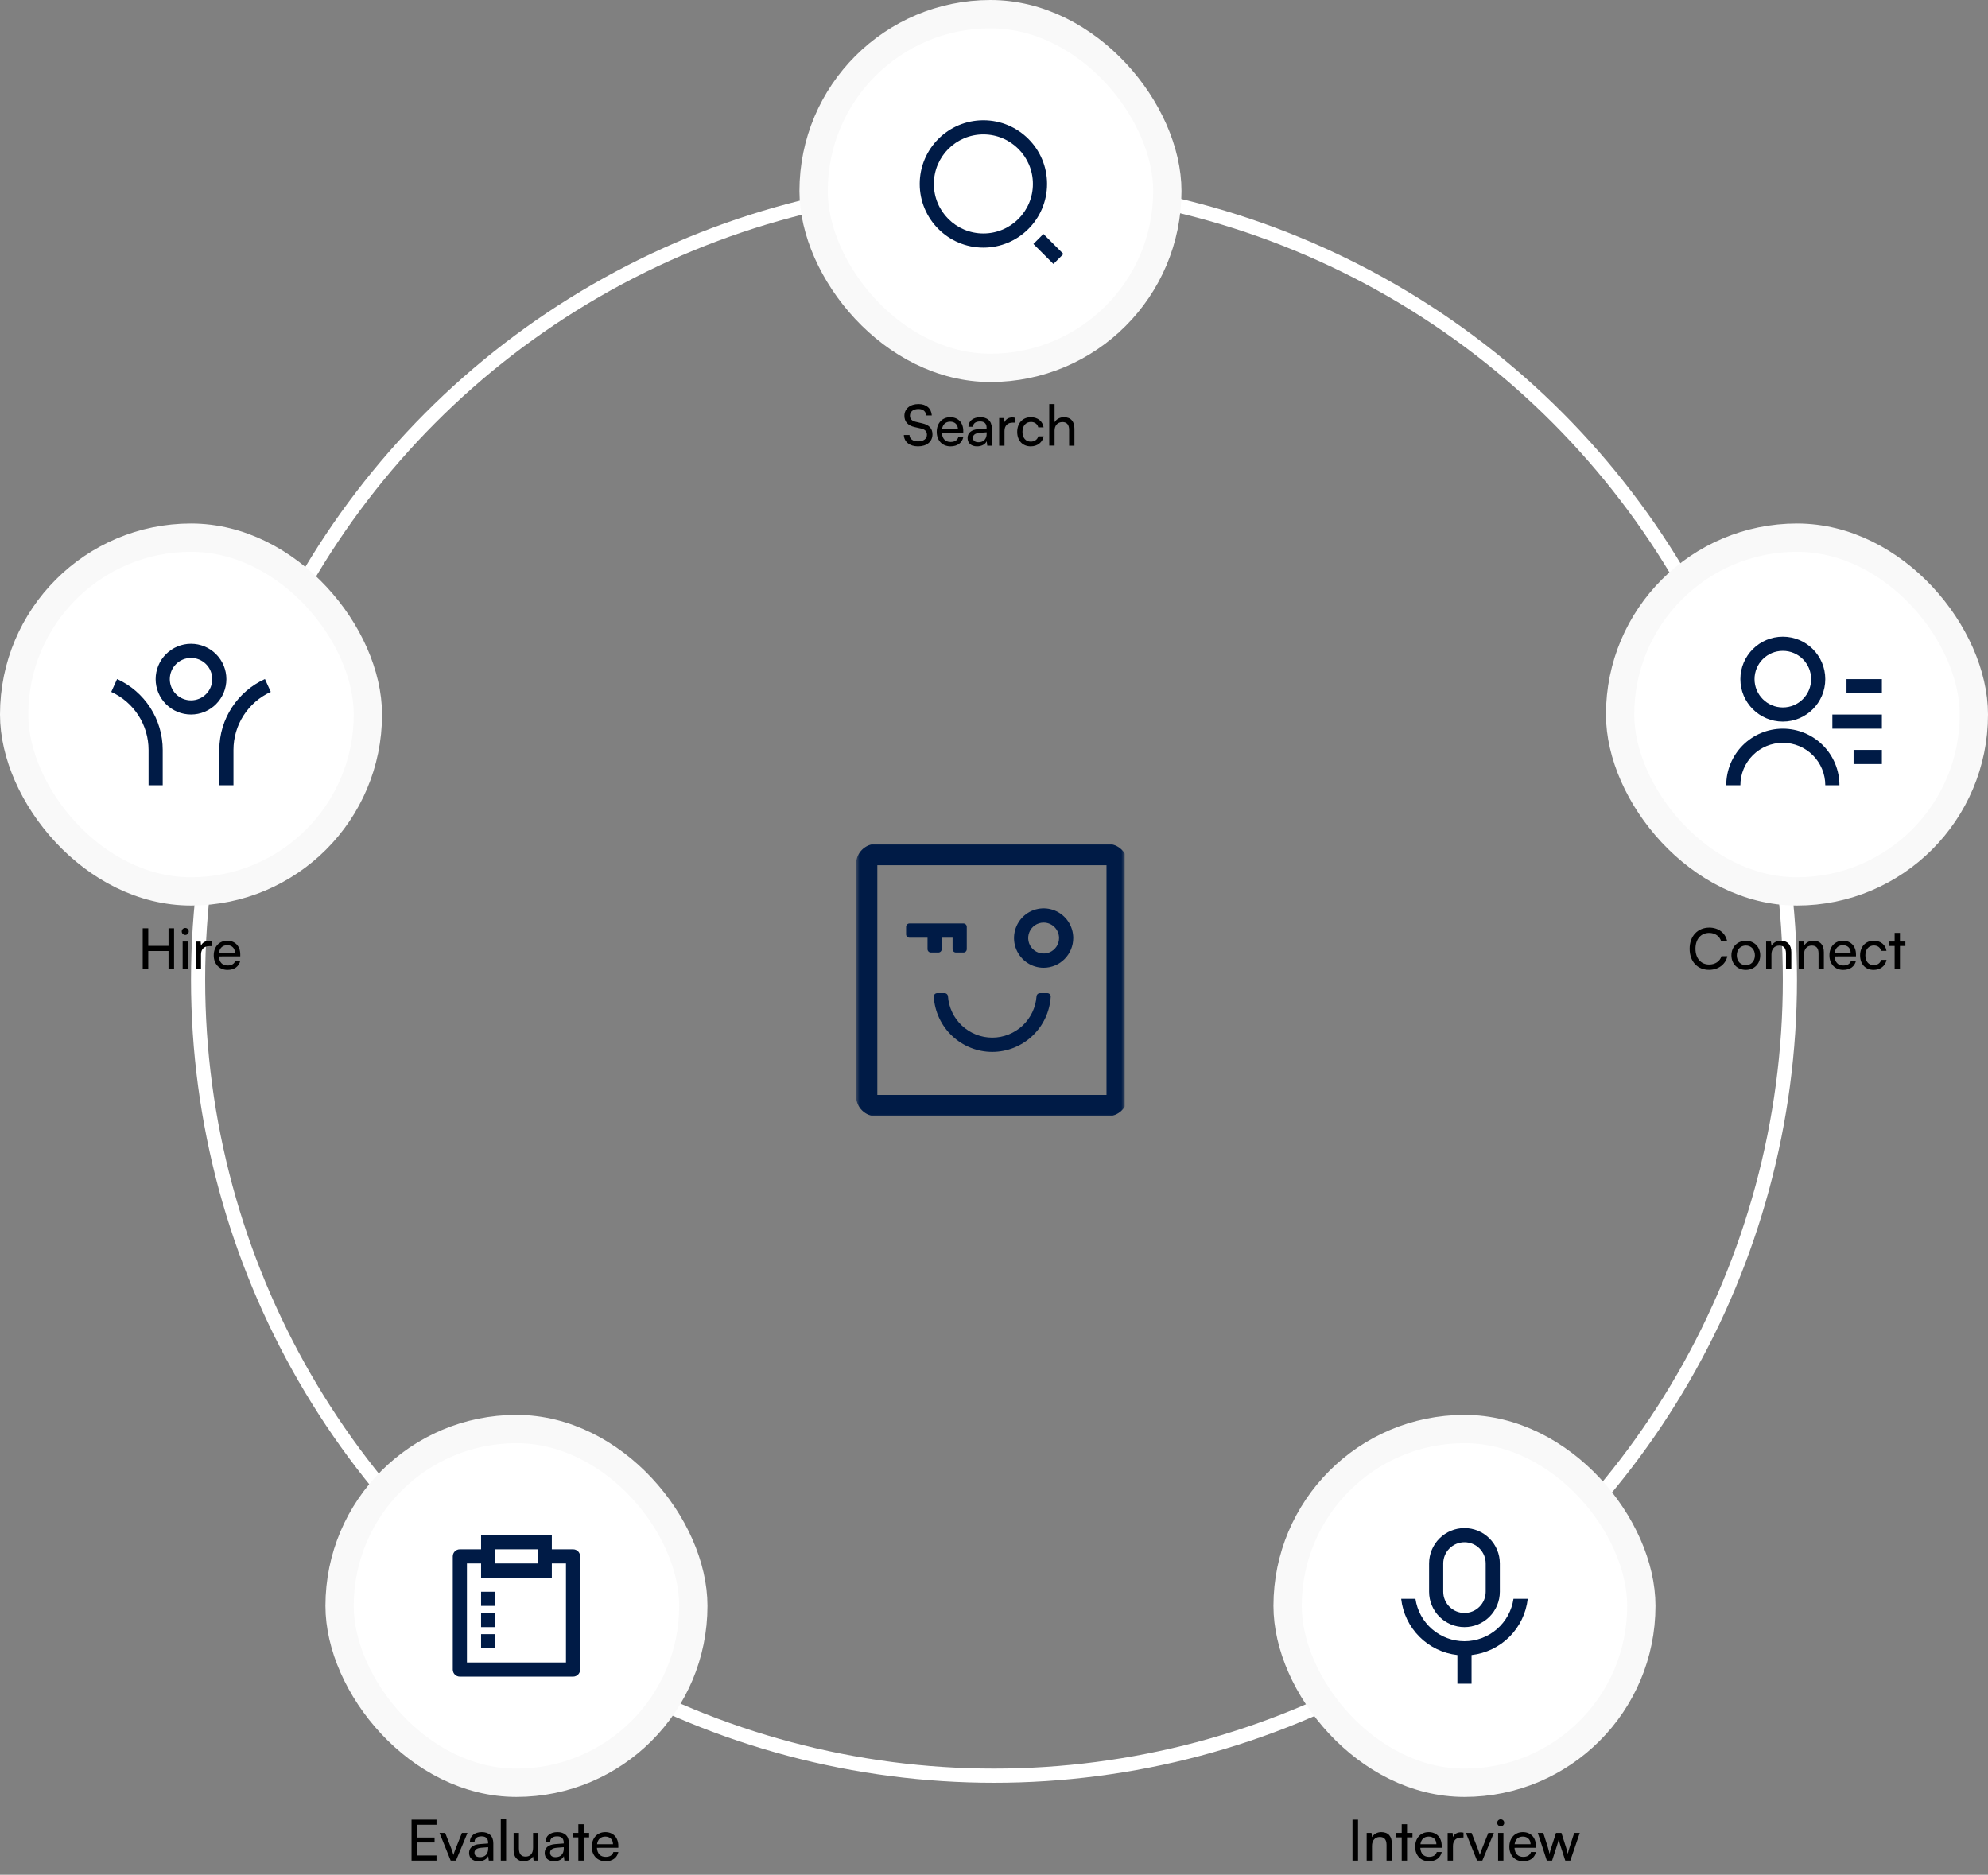 <svg width="281" height="265" viewBox="0 0 281 265" fill="none" xmlns="http://www.w3.org/2000/svg">
<rect x="0" y="0" width="281" height="265" fill="#808080" stroke="none"/>
<circle cx="140.5" cy="138.5" r="112.5" stroke="white" stroke-width="2"/>
<rect x="115" y="2" width="50" height="50" rx="25" fill="white"/>
<g clip-path="url(#clip0_505_84)">
<path d="M139 17C143.968 17 148 21.032 148 26C148 30.968 143.968 35 139 35C134.032 35 130 30.968 130 26C130 21.032 134.032 17 139 17ZM139 33C142.867 33 146 29.867 146 26C146 22.132 142.867 19 139 19C135.132 19 132 22.132 132 26C132 29.867 135.132 33 139 33ZM147.485 33.071L150.314 35.899L148.899 37.314L146.071 34.485L147.485 33.071V33.071Z" fill="#001B46"/>
</g>
<rect x="115" y="2" width="50" height="50" rx="25" stroke="#F9F9F9" stroke-width="4"/>
<path d="M127.836 58.776C127.836 57.784 128.636 57.112 129.828 57.112C130.932 57.112 131.644 57.728 131.708 58.728H130.916C130.876 58.152 130.468 57.816 129.82 57.816C129.092 57.816 128.62 58.184 128.62 58.752C128.62 59.216 128.884 59.496 129.428 59.624L130.38 59.848C131.324 60.064 131.804 60.576 131.804 61.392C131.804 62.432 130.996 63.096 129.764 63.096C128.588 63.096 127.804 62.48 127.756 61.488H128.556C128.572 62.04 129.036 62.392 129.764 62.392C130.532 62.392 131.02 62.032 131.02 61.456C131.02 61 130.772 60.712 130.22 60.584L129.268 60.368C128.324 60.152 127.836 59.608 127.836 58.776ZM134.349 63.096C133.197 63.096 132.405 62.264 132.405 61.048C132.405 59.824 133.181 58.976 134.317 58.976C135.429 58.976 136.157 59.744 136.157 60.904V61.184L133.133 61.192C133.189 62.016 133.621 62.472 134.365 62.472C134.949 62.472 135.333 62.232 135.461 61.784H136.165C135.973 62.624 135.317 63.096 134.349 63.096ZM134.317 59.608C133.661 59.608 133.245 60 133.149 60.688H135.405C135.405 60.04 134.981 59.608 134.317 59.608ZM138.102 63.096C137.262 63.096 136.766 62.624 136.766 61.912C136.766 61.192 137.302 60.744 138.222 60.672L139.454 60.576V60.464C139.454 59.808 139.062 59.576 138.534 59.576C137.902 59.576 137.542 59.856 137.542 60.328H136.886C136.886 59.512 137.558 58.976 138.566 58.976C139.534 58.976 140.19 59.488 140.19 60.544V63H139.55L139.47 62.368C139.27 62.816 138.734 63.096 138.102 63.096ZM138.318 62.512C139.03 62.512 139.462 62.048 139.462 61.312V61.104L138.462 61.184C137.798 61.248 137.526 61.504 137.526 61.888C137.526 62.304 137.83 62.512 138.318 62.512ZM143.472 59.056V59.744H143.136C142.424 59.744 141.984 60.176 141.984 60.928V63H141.232V59.096H141.936L141.984 59.688C142.144 59.28 142.536 59.008 143.072 59.008C143.208 59.008 143.32 59.024 143.472 59.056ZM143.78 61.048C143.78 59.824 144.556 58.976 145.7 58.976C146.684 58.976 147.372 59.536 147.508 60.408H146.756C146.628 59.912 146.228 59.648 145.724 59.648C145.012 59.648 144.524 60.192 144.524 61.04C144.524 61.88 144.98 62.424 145.692 62.424C146.228 62.424 146.628 62.144 146.764 61.68H147.516C147.364 62.528 146.636 63.096 145.692 63.096C144.54 63.096 143.78 62.28 143.78 61.048ZM149.062 62.992H148.31V57.112H149.062V59.688C149.31 59.264 149.782 58.976 150.39 58.976C151.39 58.976 151.87 59.608 151.87 60.608V63H151.118V60.776C151.118 59.984 150.742 59.664 150.182 59.664C149.454 59.664 149.062 60.192 149.062 60.864V62.992Z" fill="black"/>
<rect x="229" y="76" width="50" height="50" rx="25" fill="white"/>
<g clip-path="url(#clip1_505_84)">
<path d="M261 96H266V98H261V96ZM259 101H266V103H259V101ZM262 106H266V108H262V106ZM244 111C244 108.878 244.843 106.843 246.343 105.343C247.843 103.843 249.878 103 252 103C254.122 103 256.157 103.843 257.657 105.343C259.157 106.843 260 108.878 260 111H258C258 109.409 257.368 107.883 256.243 106.757C255.117 105.632 253.591 105 252 105C250.409 105 248.883 105.632 247.757 106.757C246.632 107.883 246 109.409 246 111H244ZM252 102C248.685 102 246 99.315 246 96C246 92.685 248.685 90 252 90C255.315 90 258 92.685 258 96C258 99.315 255.315 102 252 102ZM252 100C254.21 100 256 98.21 256 96C256 93.79 254.21 92 252 92C249.79 92 248 93.79 248 96C248 98.21 249.79 100 252 100Z" fill="#001B46"/>
</g>
<rect x="229" y="76" width="50" height="50" rx="25" stroke="#F9F9F9" stroke-width="4"/>
<path d="M241.572 137.088C239.924 137.088 238.828 135.904 238.828 134.112C238.828 132.328 239.956 131.12 241.612 131.12C242.916 131.12 243.916 131.896 244.132 133.08H243.292C243.076 132.328 242.428 131.872 241.588 131.872C240.42 131.872 239.652 132.752 239.652 134.104C239.652 135.456 240.42 136.336 241.588 136.336C242.436 136.336 243.108 135.88 243.324 135.168H244.156C243.908 136.32 242.876 137.088 241.572 137.088ZM244.733 135.04C244.733 133.832 245.597 132.984 246.773 132.984C247.941 132.984 248.805 133.832 248.805 135.04C248.805 136.248 247.941 137.096 246.773 137.096C245.597 137.096 244.733 136.248 244.733 135.04ZM245.493 135.04C245.493 135.856 246.013 136.424 246.773 136.424C247.525 136.424 248.053 135.856 248.053 135.04C248.053 134.224 247.525 133.656 246.773 133.656C246.013 133.656 245.493 134.224 245.493 135.04ZM250.39 137H249.638V133.088H250.318L250.398 133.688C250.646 133.24 251.142 132.976 251.694 132.976C252.726 132.976 253.198 133.608 253.198 134.608V137H252.446V134.776C252.446 133.984 252.078 133.664 251.502 133.664C250.798 133.664 250.39 134.168 250.39 134.928V137ZM254.991 137H254.239V133.088H254.919L254.999 133.688C255.247 133.24 255.743 132.976 256.295 132.976C257.327 132.976 257.799 133.608 257.799 134.608V137H257.047V134.776C257.047 133.984 256.679 133.664 256.103 133.664C255.399 133.664 254.991 134.168 254.991 134.928V137ZM260.529 137.096C259.377 137.096 258.585 136.264 258.585 135.048C258.585 133.824 259.361 132.976 260.497 132.976C261.609 132.976 262.337 133.744 262.337 134.904V135.184L259.313 135.192C259.369 136.016 259.801 136.472 260.545 136.472C261.129 136.472 261.513 136.232 261.641 135.784H262.345C262.153 136.624 261.497 137.096 260.529 137.096ZM260.497 133.608C259.841 133.608 259.425 134 259.329 134.688H261.585C261.585 134.04 261.161 133.608 260.497 133.608ZM262.921 135.048C262.921 133.824 263.697 132.976 264.841 132.976C265.825 132.976 266.513 133.536 266.649 134.408H265.897C265.769 133.912 265.369 133.648 264.865 133.648C264.153 133.648 263.665 134.192 263.665 135.04C263.665 135.88 264.121 136.424 264.833 136.424C265.369 136.424 265.769 136.144 265.905 135.68H266.657C266.505 136.528 265.777 137.096 264.833 137.096C263.681 137.096 262.921 136.28 262.921 135.048ZM268.554 137H267.802V133.72H267.034V133.088H267.802V131.864H268.554V133.088H269.322V133.72H268.554V137Z" fill="black"/>
<rect x="182" y="202" width="50" height="50" rx="25" fill="white"/>
<g clip-path="url(#clip2_505_84)">
<path d="M207 218C206.204 218 205.441 218.316 204.879 218.879C204.316 219.441 204 220.204 204 221V225C204 225.796 204.316 226.559 204.879 227.121C205.441 227.684 206.204 228 207 228C207.796 228 208.559 227.684 209.121 227.121C209.684 226.559 210 225.796 210 225V221C210 220.204 209.684 219.441 209.121 218.879C208.559 218.316 207.796 218 207 218ZM207 216C207.657 216 208.307 216.129 208.913 216.381C209.52 216.632 210.071 217 210.536 217.464C211 217.929 211.368 218.48 211.619 219.087C211.871 219.693 212 220.343 212 221V225C212 226.326 211.473 227.598 210.536 228.536C209.598 229.473 208.326 230 207 230C205.674 230 204.402 229.473 203.464 228.536C202.527 227.598 202 226.326 202 225V221C202 219.674 202.527 218.402 203.464 217.464C204.402 216.527 205.674 216 207 216V216ZM198.055 226H200.07C200.312 227.665 201.146 229.187 202.418 230.287C203.691 231.388 205.317 231.994 206.999 231.994C208.681 231.994 210.307 231.388 211.58 230.287C212.852 229.187 213.686 227.665 213.928 226H215.944C215.717 228.029 214.807 229.92 213.363 231.364C211.92 232.807 210.029 233.717 208 233.945V238H206V233.945C203.971 233.718 202.08 232.807 200.636 231.364C199.193 229.92 198.282 228.029 198.055 226V226Z" fill="#001B46"/>
</g>
<rect x="182" y="202" width="50" height="50" rx="25" stroke="#F9F9F9" stroke-width="4"/>
<path d="M191.956 257.216V263H191.172V257.216H191.956ZM193.929 263H193.177V259.088H193.857L193.937 259.688C194.185 259.24 194.681 258.976 195.233 258.976C196.265 258.976 196.737 259.608 196.737 260.608V263H195.985V260.776C195.985 259.984 195.617 259.664 195.041 259.664C194.337 259.664 193.929 260.168 193.929 260.928V263ZM198.882 263H198.13V259.72H197.362V259.088H198.13V257.864H198.882V259.088H199.65V259.72H198.882V263ZM201.974 263.096C200.822 263.096 200.03 262.264 200.03 261.048C200.03 259.824 200.806 258.976 201.942 258.976C203.054 258.976 203.782 259.744 203.782 260.904V261.184L200.758 261.192C200.814 262.016 201.246 262.472 201.99 262.472C202.574 262.472 202.958 262.232 203.086 261.784H203.79C203.598 262.624 202.942 263.096 201.974 263.096ZM201.942 259.608C201.286 259.608 200.87 260 200.774 260.688H203.03C203.03 260.04 202.606 259.608 201.942 259.608ZM206.862 259.056V259.744H206.526C205.814 259.744 205.374 260.176 205.374 260.928V263H204.622V259.096H205.326L205.374 259.688C205.534 259.28 205.926 259.008 206.462 259.008C206.598 259.008 206.71 259.024 206.862 259.056ZM208.781 263L207.205 259.088H208.005L208.861 261.272C208.997 261.64 209.109 261.968 209.173 262.208C209.237 261.952 209.365 261.616 209.501 261.272L210.373 259.088H211.157L209.525 263H208.781ZM212.123 258.16C211.851 258.16 211.627 257.936 211.627 257.664C211.627 257.384 211.851 257.168 212.123 257.168C212.395 257.168 212.619 257.384 212.619 257.664C212.619 257.936 212.395 258.16 212.123 258.16ZM211.755 263V259.088H212.507V263H211.755ZM215.287 263.096C214.135 263.096 213.343 262.264 213.343 261.048C213.343 259.824 214.119 258.976 215.255 258.976C216.367 258.976 217.095 259.744 217.095 260.904V261.184L214.071 261.192C214.127 262.016 214.559 262.472 215.303 262.472C215.887 262.472 216.271 262.232 216.399 261.784H217.103C216.911 262.624 216.255 263.096 215.287 263.096ZM215.255 259.608C214.599 259.608 214.183 260 214.087 260.688H216.343C216.343 260.04 215.919 259.608 215.255 259.608ZM218.642 263L217.362 259.088H218.138L218.786 261.12C218.874 261.408 218.954 261.704 219.026 262.048C219.09 261.704 219.194 261.376 219.282 261.12L219.938 259.088H220.706L221.354 261.12C221.418 261.312 221.546 261.768 221.61 262.048C221.674 261.736 221.746 261.464 221.858 261.12L222.514 259.088H223.298L221.962 263H221.25L220.57 260.904C220.442 260.512 220.362 260.208 220.322 259.992C220.282 260.184 220.21 260.44 220.066 260.912L219.386 263H218.642Z" fill="black"/>
<rect x="48" y="202" width="50" height="50" rx="25" fill="white"/>
<g clip-path="url(#clip3_505_84)">
<path d="M78 217V219H81.007C81.555 219 82 219.445 82 219.993V236.007C82 236.555 81.555 237 81.007 237H64.993C64.445 237 64 236.555 64 236.007V219.993C64 219.445 64.445 219 64.993 219H68V217H78ZM68 221H66V235H80V221H78V223H68V221ZM70 231V233H68V231H70ZM70 228V230H68V228H70ZM70 225V227H68V225H70ZM76 219H70V221H76V219Z" fill="#001B46"/>
</g>
<rect x="48" y="202" width="50" height="50" rx="25" stroke="#F9F9F9" stroke-width="4"/>
<path d="M61.7 263H58.172V257.216H61.7V257.936H58.956V259.744H61.428V260.44H58.956V262.272H61.7V263ZM63.703 263L62.127 259.088H62.926L63.782 261.272C63.919 261.64 64.031 261.968 64.094 262.208C64.159 261.952 64.287 261.616 64.422 261.272L65.294 259.088H66.079L64.447 263H63.703ZM67.641 263.096C66.801 263.096 66.305 262.624 66.305 261.912C66.305 261.192 66.841 260.744 67.761 260.672L68.993 260.576V260.464C68.993 259.808 68.601 259.576 68.073 259.576C67.441 259.576 67.081 259.856 67.081 260.328H66.425C66.425 259.512 67.097 258.976 68.105 258.976C69.073 258.976 69.729 259.488 69.729 260.544V263H69.089L69.009 262.368C68.809 262.816 68.273 263.096 67.641 263.096ZM67.857 262.512C68.569 262.512 69.001 262.048 69.001 261.312V261.104L68.001 261.184C67.337 261.248 67.065 261.504 67.065 261.888C67.065 262.304 67.369 262.512 67.857 262.512ZM71.539 263H70.787V257.112H71.539V263ZM75.35 259.088H76.094V263H75.422L75.342 262.408C75.118 262.816 74.598 263.096 74.022 263.096C73.11 263.096 72.598 262.48 72.598 261.52V259.088H73.35V261.272C73.35 262.112 73.71 262.432 74.286 262.432C74.974 262.432 75.35 261.992 75.35 261.152V259.088ZM78.329 263.096C77.489 263.096 76.993 262.624 76.993 261.912C76.993 261.192 77.529 260.744 78.449 260.672L79.681 260.576V260.464C79.681 259.808 79.289 259.576 78.761 259.576C78.129 259.576 77.769 259.856 77.769 260.328H77.113C77.113 259.512 77.785 258.976 78.793 258.976C79.761 258.976 80.417 259.488 80.417 260.544V263H79.777L79.697 262.368C79.497 262.816 78.961 263.096 78.329 263.096ZM78.545 262.512C79.257 262.512 79.689 262.048 79.689 261.312V261.104L78.689 261.184C78.025 261.248 77.753 261.504 77.753 261.888C77.753 262.304 78.057 262.512 78.545 262.512ZM82.5 263H81.748V259.72H80.98V259.088H81.748V257.864H82.5V259.088H83.268V259.72H82.5V263ZM85.591 263.096C84.439 263.096 83.647 262.264 83.647 261.048C83.647 259.824 84.423 258.976 85.559 258.976C86.671 258.976 87.399 259.744 87.399 260.904V261.184L84.375 261.192C84.431 262.016 84.863 262.472 85.607 262.472C86.191 262.472 86.575 262.232 86.703 261.784H87.407C87.215 262.624 86.559 263.096 85.591 263.096ZM85.559 259.608C84.903 259.608 84.487 260 84.391 260.688H86.647C86.647 260.04 86.223 259.608 85.559 259.608Z" fill="black"/>
<rect x="2" y="76" width="50" height="50" rx="25" fill="white"/>
<g clip-path="url(#clip4_505_84)">
<path d="M33 106V111H31V106C31 101.549 33.644 97.715 37.447 95.984L38.275 97.804C36.702 98.52 35.368 99.673 34.432 101.126C33.497 102.58 33 104.272 33 106V106ZM23 106V111H21V106C21 104.272 20.503 102.58 19.567 101.127C18.632 99.674 17.298 98.52 15.725 97.805L16.553 95.984C18.476 96.859 20.106 98.268 21.249 100.044C22.392 101.82 23 103.888 23 106ZM27 101C25.674 101 24.402 100.473 23.464 99.535C22.527 98.598 22 97.326 22 96C22 94.674 22.527 93.402 23.464 92.465C24.402 91.527 25.674 91 27 91C28.326 91 29.598 91.527 30.535 92.465C31.473 93.402 32 94.674 32 96C32 97.326 31.473 98.598 30.535 99.535C29.598 100.473 28.326 101 27 101V101ZM27 99C27.394 99 27.784 98.922 28.148 98.772C28.512 98.621 28.843 98.4 29.121 98.121C29.4 97.843 29.621 97.512 29.772 97.148C29.922 96.784 30 96.394 30 96C30 95.606 29.922 95.216 29.772 94.852C29.621 94.488 29.4 94.157 29.121 93.879C28.843 93.6 28.512 93.379 28.148 93.228C27.784 93.078 27.394 93 27 93C26.204 93 25.441 93.316 24.879 93.879C24.316 94.441 24 95.204 24 96C24 96.796 24.316 97.559 24.879 98.121C25.441 98.684 26.204 99 27 99V99Z" fill="#001B46"/>
</g>
<rect x="2" y="76" width="50" height="50" rx="25" stroke="#F9F9F9" stroke-width="4"/>
<path d="M20.956 137H20.172V131.216H20.956V133.704H23.82V131.216H24.604V137H23.82V134.432H20.956V137ZM26.185 132.16C25.913 132.16 25.689 131.936 25.689 131.664C25.689 131.384 25.913 131.168 26.185 131.168C26.457 131.168 26.681 131.384 26.681 131.664C26.681 131.936 26.457 132.16 26.185 132.16ZM25.817 137V133.088H26.569V137H25.817ZM29.901 133.056V133.744H29.565C28.853 133.744 28.413 134.176 28.413 134.928V137H27.661V133.096H28.365L28.413 133.688C28.573 133.28 28.965 133.008 29.501 133.008C29.637 133.008 29.749 133.024 29.901 133.056ZM32.154 137.096C31.002 137.096 30.21 136.264 30.21 135.048C30.21 133.824 30.986 132.976 32.122 132.976C33.234 132.976 33.962 133.744 33.962 134.904V135.184L30.938 135.192C30.994 136.016 31.426 136.472 32.17 136.472C32.754 136.472 33.138 136.232 33.266 135.784H33.97C33.778 136.624 33.122 137.096 32.154 137.096ZM32.122 133.608C31.466 133.608 31.05 134 30.954 134.688H33.21C33.21 134.04 32.786 133.608 32.122 133.608Z" fill="black"/>
<g clip-path="url(#clip5_505_84)">
<mask id="mask0_505_84" style="mask-type:luminance" maskUnits="userSpaceOnUse" x="121" y="119" width="38" height="39">
<path d="M159 119H121V158H159V119Z" fill="white"/>
</mask>
<g mask="url(#mask0_505_84)">
<path d="M156.402 122.296V154.778H124.009V122.296H156.402ZM156.542 119.278H123.869C123.492 119.278 123.118 119.353 122.77 119.498C122.421 119.643 122.105 119.855 121.838 120.123C121.572 120.39 121.361 120.708 121.217 121.058C121.073 121.407 120.999 121.782 121 122.16V154.919C121 155.682 121.302 156.413 121.84 156.953C122.378 157.492 123.108 157.795 123.869 157.795H156.542C157.303 157.795 158.033 157.492 158.571 156.953C159.109 156.413 159.411 155.682 159.411 154.919V122.16C159.41 121.397 159.108 120.666 158.57 120.127C158.032 119.587 157.303 119.284 156.542 119.284V119.278Z" fill="#001B46"/>
<path d="M140.252 148.69C138.145 148.687 136.118 147.88 134.583 146.433C133.047 144.986 132.12 143.007 131.987 140.898C131.983 140.833 131.992 140.768 132.014 140.706C132.036 140.644 132.07 140.588 132.115 140.54C132.159 140.492 132.213 140.454 132.273 140.428C132.332 140.402 132.397 140.388 132.462 140.387H133.521C133.64 140.387 133.754 140.431 133.842 140.511C133.929 140.592 133.983 140.703 133.992 140.821C134.104 142.41 134.812 143.897 135.974 144.982C137.136 146.068 138.665 146.672 140.253 146.672C141.841 146.672 143.37 146.068 144.532 144.982C145.694 143.897 146.402 142.41 146.513 140.821C146.523 140.703 146.576 140.593 146.663 140.512C146.75 140.432 146.864 140.387 146.983 140.387H148.044C148.109 140.388 148.173 140.402 148.233 140.428C148.293 140.454 148.347 140.492 148.391 140.54C148.435 140.588 148.47 140.644 148.492 140.706C148.514 140.768 148.523 140.833 148.518 140.898C148.386 143.007 147.457 144.986 145.922 146.433C144.387 147.88 142.359 148.687 140.252 148.69Z" fill="#001B46"/>
<path d="M147.516 136.792C146.688 136.792 145.879 136.546 145.191 136.085C144.503 135.624 143.966 134.968 143.649 134.202C143.333 133.435 143.25 132.591 143.411 131.777C143.573 130.963 143.971 130.215 144.557 129.629C145.142 129.042 145.888 128.642 146.7 128.48C147.511 128.318 148.353 128.401 149.118 128.719C149.882 129.036 150.536 129.574 150.996 130.264C151.456 130.954 151.701 131.766 151.701 132.596C151.7 133.708 151.259 134.775 150.474 135.562C149.69 136.349 148.626 136.791 147.516 136.792ZM147.516 130.412C147.085 130.411 146.663 130.539 146.304 130.779C145.945 131.019 145.665 131.361 145.5 131.76C145.335 132.16 145.292 132.599 145.376 133.024C145.46 133.448 145.667 133.837 145.973 134.143C146.278 134.449 146.666 134.657 147.089 134.742C147.512 134.826 147.951 134.782 148.349 134.617C148.748 134.451 149.088 134.171 149.328 133.811C149.567 133.451 149.695 133.028 149.695 132.596C149.694 132.017 149.464 131.461 149.056 131.052C148.647 130.642 148.094 130.412 147.516 130.412Z" fill="#001B46"/>
<path d="M128.076 131.017V132.078C128.077 132.203 128.127 132.322 128.216 132.41C128.304 132.499 128.424 132.548 128.549 132.548H131.105V134.17C131.105 134.296 131.155 134.416 131.244 134.505C131.333 134.594 131.453 134.644 131.578 134.644H132.632C132.694 134.645 132.756 134.632 132.814 134.609C132.871 134.585 132.923 134.55 132.968 134.506C133.012 134.462 133.047 134.41 133.071 134.352C133.094 134.294 133.107 134.233 133.107 134.17V132.548H134.646V134.17C134.646 134.296 134.696 134.416 134.785 134.505C134.873 134.594 134.994 134.644 135.119 134.644H136.178C136.24 134.644 136.302 134.632 136.359 134.608C136.416 134.584 136.469 134.549 136.513 134.505C136.556 134.461 136.591 134.409 136.615 134.352C136.639 134.294 136.651 134.232 136.651 134.17V131.017C136.652 130.954 136.641 130.892 136.617 130.833C136.594 130.775 136.559 130.722 136.515 130.677C136.471 130.632 136.419 130.596 136.361 130.572C136.303 130.547 136.241 130.534 136.178 130.534H128.549C128.486 130.534 128.424 130.547 128.366 130.572C128.308 130.596 128.256 130.632 128.212 130.677C128.168 130.722 128.133 130.775 128.11 130.833C128.086 130.892 128.075 130.954 128.076 131.017Z" fill="#001B46"/>
</g>
</g>
<defs>
<clipPath id="clip0_505_84">
<rect width="24" height="24" fill="white" transform="translate(128 15)"/>
</clipPath>
<clipPath id="clip1_505_84">
<rect width="24" height="24" fill="white" transform="translate(242 89)"/>
</clipPath>
<clipPath id="clip2_505_84">
<rect width="24" height="24" fill="white" transform="translate(195 215)"/>
</clipPath>
<clipPath id="clip3_505_84">
<rect width="24" height="24" fill="white" transform="translate(61 215)"/>
</clipPath>
<clipPath id="clip4_505_84">
<rect width="24" height="24" fill="white" transform="translate(15 89)"/>
</clipPath>
<clipPath id="clip5_505_84">
<rect width="38" height="39" fill="white" transform="translate(121 119)"/>
</clipPath>
</defs>
</svg>
